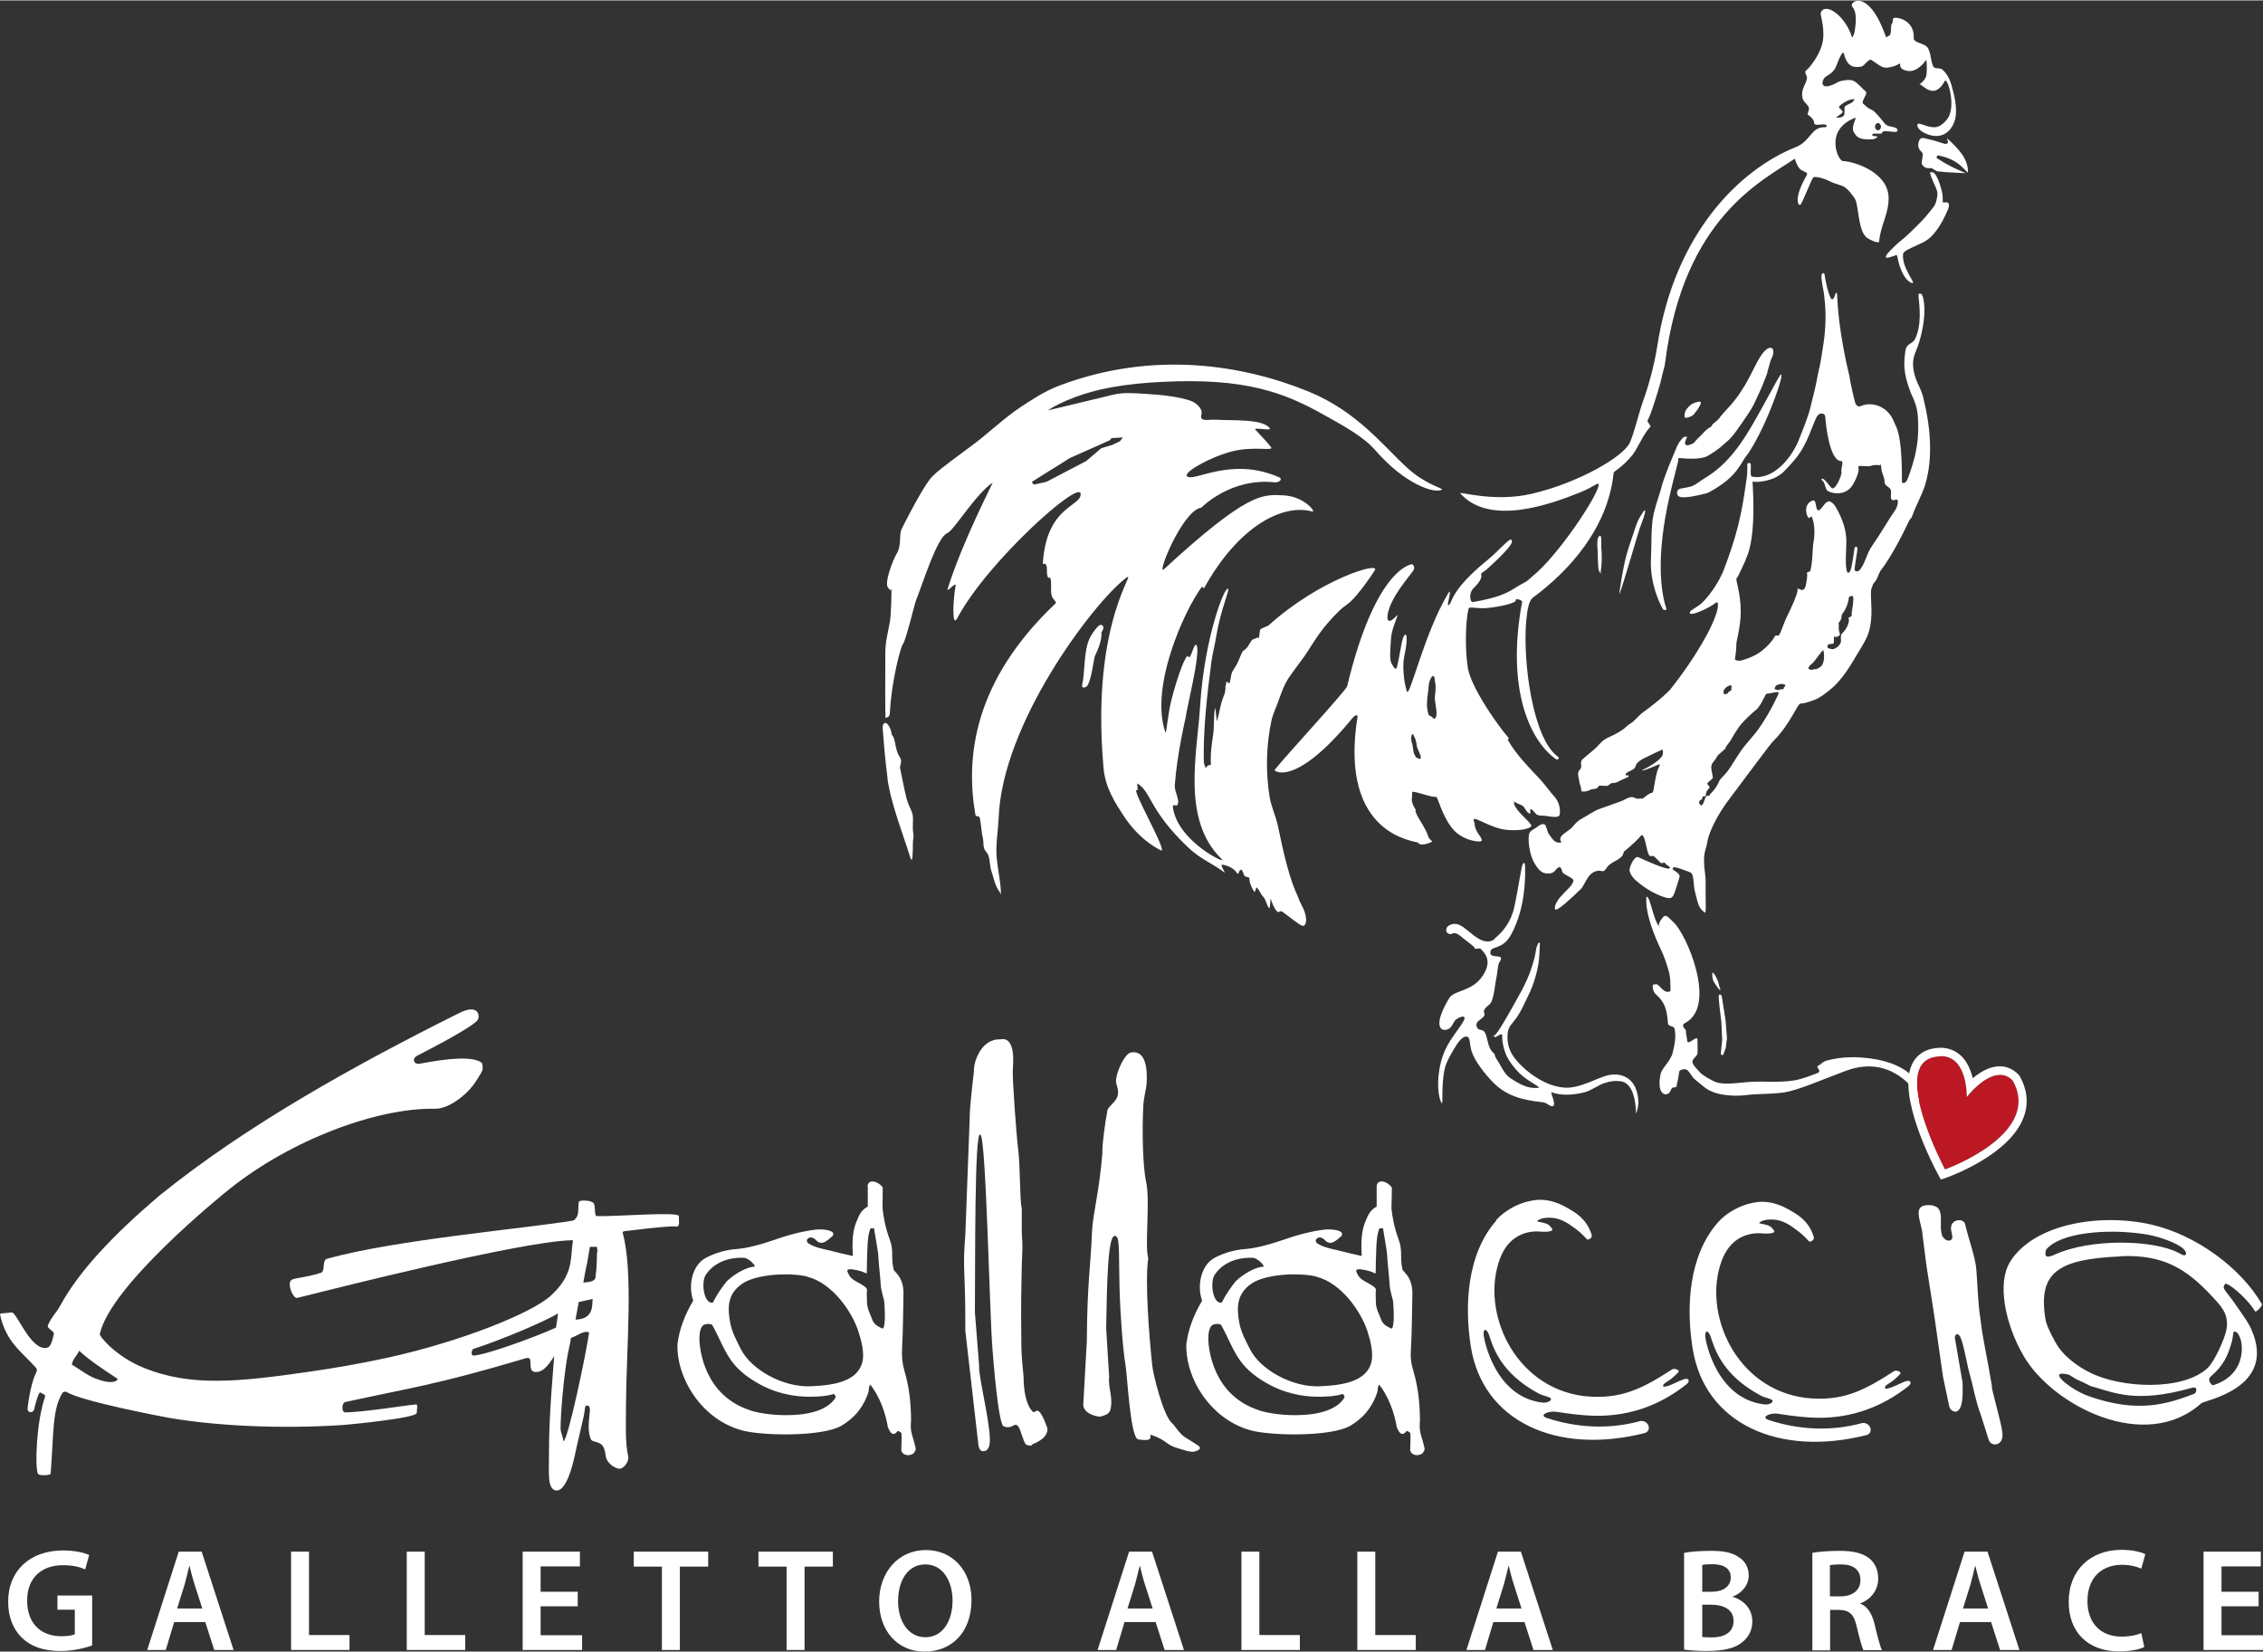 <?xml version="1.0" encoding="UTF-8"?>
<svg id="Livello_1" data-name="Livello 1" xmlns="http://www.w3.org/2000/svg" width="4cm" height="2.92cm" viewBox="0 0 113.44 82.77">
  <rect x="0" y="0" width="113.44" height="82.77" fill="#333333" stroke="none"/>
  <defs>
    <style>
      .cls-1 {
        fill-rule: evenodd;
      }

      .cls-1, .cls-2 {
        fill: #fff;
      }

      .cls-3 {
        fill: #bc1823;
      }
    </style>
  </defs>
  <path class="cls-1" d="M46.84,23.76c.34-.32,1.23-.96,2.03-1.56.76-.58,1.49-1.28,2.27-1.8.52-.34,1.19-.8,1.96-1.09,4.73-1.79,9.24-1.03,12.48.29,2.47,1.01,3.76,2.74,4.97,3.84.94.85,1.82,1.02,1.73,1.08-.33.23-1.84-.25-3.31-1.94-.64-.74-1.64-1.26-2.56-1.78-2.05-1.16-3.99-1.88-8.12-1.68-.89.04-1.79.13-2.61.28-1.32.24-2.44.69-3.16,1.15-.02.01,1.74-.41,3.3-.79.51-.12,1.04-.07,1.56-.04.87.05,1.71.14,2.33.36.23.09.47.3.52.51.04.16-.11.32.06.41.14.07.37,0,.69.02.87.05,2.29-.05,2.67.42.13.17-.86-.07-.72.08.26.28.54.56.78.87.18.23-.86-.07-1.96.22-1.09.28-2.44,1.05-2.25,1.24.32.33,2.19-1.01,4.61.05.24.12-.04.28-.2.26-2.24-.25-3.68,1.27-3.7,1.27-.94.14-2.27,3.46-1.86,3.08,4.22-3.88,4.94-3.75,5.99-3.7,1.05.05,1.66.87,1.44.81-1.44-.4-3.67.68-5.42,3.84-.02.03-.09-.09-.11-.07-.92,1.24-2.62,5.07-1.83,7.3.05.16.1-.86.32-1.7.28-1.09.73-2.32.83-2.1.11.26.3-.82.42-.55.19.42-.51,3.17-.56,3.63,0,0-.43,1.81-.54,3.38-.02.26.18.6.17.83-.01.38-.31-.03-.26.3.26,1.71,2.76,2.87,2.45,2.57-2.05-1.96-1.23-5.34-1.09-7.69.22-3.51,1.28-6.13,1.41-5.85.04.1-.4,1.14-.6,2.35-.07.47-.18.81-.25,1.33-.11.83-.21,1.69-.28,2.48-.12,1.37-.11,2.52-.08,2.6.14.41.01.06.34.05-.03-.6.04-1.01.12-1.56.05-.33.01-.96.09-1.27.03-.11.07.73.1.62.11-.36.17-.84.31-1.18.06-.13.12-.34.11-.48,0-.04,0-.09.02-.13.02-.04,0-.26.1-.13.15.19.11-.37.24-.57.13-.2.26-.41.34-.63.05-.13.13-.31.16-.36.03-.03.09-.07.13-.1.11-.08.2-.25.27-.37.09-.16.15-.12.34-.22.05-.03.03.06.07.02.03-.04.04-.39.08-.43.06-.06.37-.17.41-.2,2.58-2.33,5.61-3.21,5.33-2.77-.25.4-.74,1.09-1.19,1.55-.15.15-.42.31-.57.46-.44.43-.83.87-1.22,1.46-.09.13-.26.4-.35.54-.28.44-.57.79-.9,1.26-.3.41-.44.82-.62,1.33-.09.26-.27.64-.33.92-.27,1.24-.3,2.56-.1,3.83.08.5.32.99.42,1.47.3,1.46.58,2.66,1.02,3.59.08.26.25.5.31.69.18.55.03.75-.09.73-.16-.03-.68-.47-1.02-.71-.13-.09-.16.1-.28-.03-.14-.16-.24-.43-.3-.61-.02-.07-.02.5-.08.46-.11-.1-.17-.45-.29-.56-.12-.11-.2-.35-.33-.47-.05-.04-.07.26-.12.21-.06-.06-.26-.43-.25-.66,0-.1-.16-.06-.24-.13-.06-.06-.15-.59-.31-.13-.03.08-.13-.11-.2-.17-.19-.16-.39-.23-.6-.27-.17-.03.22.49.08.38-.59-.45-1.19-.65-1.83-1.27-1.92-1.83-1.82-2.75-2.5-3.17-.07-.04.05.37-.03.33-.39-.22,1.63,3.25,1.18,3.01-.24-.13-1.1-.57-1.87-1.75-.4-.62-.9-1.37-.99-2.36-.69-7.64,1.92-10.17,1.06-9.49-1.62,1.28-6.16,7.26-6.32,12-.02.53-.13,1.11-.11,1.75.02.54.15,1.1.21,1.71,0,.07.03.41,0,.33-.04-.11-.16-.24-.23-.42-.09-.2-.14-.45-.23-.72-.08-.23-.07-.52-.15-.78-.04-.14-.18-.23-.22-.37-.05-.17-.02-.35-.06-.51-.06-.21-.1-.77-.15-.99-.04-.19-.2-.01-.23-.21-.49-2.85-.09-6.67,4.02-10.56.09-.09-.15-.19-.2-.43-.05-.24.01-.67-.05-.81-.07-.17-.08.06-.14-.1-.08-.23,0-.44-.08-.59-.1-.2-.18.11-.16-.14.2-2.84,1.94-2.78,1.89-3.43-.05-.72-4.68,3.41-6.18,6.23-.3.56-.2-1.03-.09-1.6.06-.3-.48.4-.39.12.74-2.38,2.3-5.35,2.25-5.31-.85.57-1.96,2.42-2.27,2.53-.52.2-1.23,2.53-1.57,3.37-.07.16-.5,1.98-.65,2.18-.15.19-.6,2.03-.66,3.45-.01.28-.19.22-.21.28-.04.13-.02-2.66-.02-3.28,0-.58.14-1.03.23-1.57.07-.42.09-1.69.07-1.64-.06.13-.03.08-.16-.05-.22-.22.27-1.46.42-1.69.27-.42.11-.94.26-1.26-.03.07,1.31-2.67,1.69-2.74ZM70.97,40.58c-.31-.49-.16-.56-.18-.89,0-.11,1.01.29,1.2.23.08-.03.28.96.85,1.63.5.59,1.44.69,1.44.56-.01-.22-.34-.41-.36-.84,0-.07-.08-.14-.04-.22.06-.14.86.45,1.65.53.77.07,1.32-.1,1.22-.25-.2-.31-.71-.64-.86-1.07-.01-.05.09-.03-.09-.16-.09-.06.15.12.49.25.14.05.23.4.41.41.06,0-.13-.5.28,0,.11.14.33.09.51.12.4.07.66.08.69-.05.05-.21.01-.63-.27-.93-.24-.26-.45-.58-.74-.89-.53-.57-1.17-1.2-1.59-1.95-.02-.04.14,0-.02-.17-.15-.17-.29-.36-.43-.55-.71-.97-1.43-2.16-1.55-2.89-.15-.92-.12-2.34.04-2.97.03-.11.43.02.9-.02.69-.06,1.52-.26,1.46-.4-.03-.09.34-.02.32.1-.81,4.36.39,6.94,1.69,7.87.11.08.19-.06.12-.11-1.28-.88-1.79-4.82-1.6-6.84.05-.57.14-1,.33-1.14,1.81-1.34,3.76-3.47,4.05-6.26,0-.08.42-.25.94-.89.27-.34.53-1.03.9-1.42.02-.02.01-.02-.05-.13-.04-.06-.11-.14-.09-.18.2-.4.34-.9.5-1.4.1-.32.19-.65.26-.98.04-.17.1-.34.12-.52.92-7.29,4.9-9.13,6.49-10.22.03-.02.08.32.27.51.15.15.43.14.34.31-.72,1.26-.39,1.54-.33,1.49.13-.08.57-1.36.68-1.39.1-.03.46.03.78.2.2.1.41.15.6.22.22.07.39.26.53.45.1.13.19.23.23.42.13.6.14,1.34.47,1.7.1.11.66.38.67.23,0-.1.05-.43.18-.83.17-.52.41-1.17.23-1.75-.27-.89-1.51-1.4-2.24-1.45-.23-.02-.94-1.55.61-2.16.16-.06-.25.44-.03.75.11.16.18.37.92.32.1,0,.4-.16.14-.15-.09,0-.24-.05-.12-.12.05-.03.39,0,.42-.01.06-.05,0-.14.28-.12.21,0,.37.06.48.02.06-.02.06-.1.03-.13-.12-.16-.45-.07-.62-.28-.84-1.04-.49-.43-1.09-1-.11-.11.26-.5.14-.6-.19-.16-.41-.44-.62-.54-.17-.08-.54-.03-.75.05-.99.57-.86-.08-.66-.24.08-.07.41-.2.54-.53.15-.4.34-.85.4-.62.17.71.56.67.85.63.18-.02.37-.43.53-.33.25.15.5.42.79.38.18-.02.41-.08.57-.18.2-.13-.16.27.49.35.3.04.67-.23.88-.55.03-.05.06.4.02.74-.03.28-.39.5-.35.48.14-.03.72.85,1.27-.17.12-.23.58,1.23.15,1.87-.14.2-.39.45-.68.45-.37,0-.78-.26-.83-.16-.08.15.14.33.27.41.83.45,1.42.03,1.6-.63.15-.58-.06-1.33-.19-1.78-.06-.2-.21-.56-.47-.75-.1-.07-.34-.03-.39-.09-.17-.18-.13-.71-.32-.99-.17-.25-.72-.22-.7-.5.05-.86-.83-1.07-1.01-.98-.05.03-.03.24-.07.26-.11.07.01.57-.17.63-.13.05-.12.12-.16,0-.89-2.5-1.9-1.68-1.66-1.45.11.11.26.43.1,1.28-.03.13-.11.26-.12.25-.31-1.06-1.34-1.81-1.57-1.24-.04.11.28.92.05,1.65-.16.52-.56,1.06-.8,1.26-.09.08.08.25.06.37-.03.3-.31.52-.23.97.04.24.31.36.33.53.01.12-.1.31-.06.33.2.11.33.32.32.41-.01.17.43.05.54.08.17.05.05.14.02.14-.71-.05-.73.7-1.47.99-2.78,1.11-6.09,4.28-6.96,10.02-.08.53-.32,1.65-.7,2.7-.27.77-.44,1.59-.67,2.1-.33.72-2.63,2.04-4.95,2.57-1.88.43-3.65-.15-3.55-.03,1.46,1.65,4.48.57,6.04-.06.71-.29.95-.59.89-.31-.12.61-2.03,3.49-3.31,4.53-.28.23-.18.2-.56.4-.22.11-.44.28-.73.42-.45.21-1.03.36-1.7.47-.13.02-.23-.43.04-.7.3-.29.43-.53.38-.67-.03-.09.13-.15.21-.21.79-.7,1.28-1.23,1.33-1.42.01-.05-.01-.17-.1-.12-.24.14-.68.65-1.11,1-.71.58-1.56,1.35-1.86,2.14-.03.08-.18.26-.13.01.05-.26.18-.76,0-.46-1.22,2.04-1.94,5.32-2.07,4.9-.17-.56-.22-1.31-.13-1.73.24-1.11.08-1.29-.05-.96-.1.26-.16.83-.3,1.43-.03.12-.08.22-.21,0-.03-.04-.05-.1-.09-.17-.08-.16-.06-.58-.01-1.21.04-.63.48-1.35.27-1.13-.37.39-.51.28-.43-.13.17-.85,1.08-1.86,1.27-2.14.14-.21-.05-.34-.07-.33-.1.03-1.84.29-3.24,6.12-.05.21-3.09,3.5-3.64,4.2-.03.04,1.02.91,3.92-2.62.11-.13.25-.18.24-.06-.97,6.08,3.02,6.23,3.05,6.33.04.13.38.1.67-.05.07-.04-.13-.1-.18-.28-.11-.42-.69-1.14-.63-1.3ZM94.14,6.51c.08,0,.15-.08.15-.18s-.07-.18-.15-.18-.15.08-.15.18.07.18.15.18ZM92.07,5.88c.31,0,.33-.08.37-.13.04-.04.01-.38.03-.41.02-.07.23-.14.36-.22.1-.07.12-.16.13-.16.02-.02-.23-.03-.55.18-.4.27-.16.21-.04.44.04.07-.43.31-.29.3ZM74.91,47.06c-.21.17-.5.14-.78-.02-.32-.18-.63-.52-.94-.68-.32-.17-.65.01-.68.16-.02.07-.05.22.15.28.09.03.18-.07.3-.04.17.04.35.23.47.32.21.16.47.35.48.4,0,.13.26,0,.31.06.15.17.63.54.12,1.33-.53.83-1.44.73-1.69,1.14-.78,1.28-.5,1.69-.12,1.58.22-.06.28-.27.38-.42.11-.18.74-.45.41.07-.29.46-.77,1-.99,1.65-.31.9-.3,1.91-.08,2.36.12.24-.03-.79.17-1.69.08-.35.28-.67.43-.94.23-.4.45-.68.64-.68.27,0,.12.4.34.9.24.55.82,1.23,1.19,1.56.78.69,1.78.76,2.35.84.17.03.26.14.35.17.43.17-.05-.73.06-.68.42.17,1.05.16,1.66,0,.32-.08.69-.37,1.02-.47.31-.1.57-.11.77-.08.83.1.76,1.64.79,1.62.09-.3.13-.45.1-.73-.05-.55-.3-1.06-.9-1.2-.16-.04-.35-.04-.57,0-.56.11-1.43.68-2.21.63-.94-.06-1.73-.7-1.99-.93-.57-.51-.96-1-.87-1.82.04-.34.22-.44.43-.74.23-.32.4-.71.61-1.15.23-.45.41-1.04.5-1.58.06-.37.05-.73.07-1,0-.09-.07-.08-.14.11-.06.16-.07.39-.14.65-.14.53-.34,1.06-.69,1.7-.31.56-.6,1.09-.96,1.68-.24.39-.38.55-.42.45-.02-.03.02-.02.08.09.04.06.38-.24.38-.1-.01.26.05.66.22,1.04.15.32.41.64.66.89.45.43,1.14.71.92.72-.31.02-.63.02-1.38-.48-.33-.22-.46-.61-.74-1.03-.05-.07-.04-.18-.1-.23-.34-.26-.28-.81-.47-1.07-.11-.15-.32-.03-.39-.27-.08-.27.29-.36.38-.53.06-.11-.06-.18,0-.29.1-.2.27-.23.36-.41.14-.31.18-.86.24-1.15.05-.23.07-.5.11-.7.04-.19.18-.25.12-.37-.06-.11-.5,0-.52-.22-.04-.43.58-.08,1.05-.95.73-1.36.7-2.93.69-3.38,0-.16-.05-.27-.12-.13-.07.15-.2,1.07-.36,1.85-.06.26-.13,1.13-1.05,1.88ZM83.42,49.64c-.12-.09-.22-.22-.33-.3-.07-.05-.16,0-.18-.01-.14-.02-.02.39.06.46.44.38.59.71.64,1.48.01.18.29.12.33.27.1.4-.01.87-.09,1.2-.09.42-.54.76-.61,1.09-.19.93.19,1.14.44.93.04-.04.12-.26.16-.26.3-.03.18-.08.23-.23.09-.28.08-.61.14-.63.09-.05.24-.1.35-.03.14.09.24.33.37.45.23.19.4.34.55.45.34.25.75.34,1.22.38.25.02.49.02.77-.01.69-.09,1.36-.04,2.02-.15.69-.12,1.91-.65,3.03-1.07,1.31-.49,2.31-.11,3.01.51.45.38.54.89.58.97.1.17.46-.39-.02-.98-.56-.67-1.36-.99-2.31-1.12-.67-.09-1.4-.11-2.2.1-.12.03-.23.1-.37.23-.31.08.19.29-.11.4-.25.09-.72.3-1.18.37-.77.12-1.45.03-2.18.07-.64.04-1.39.2-1.85-.04-.16-.08-.54-.28-.69-.45-.16-.19-.38-.37-.36-.55.01-.11.23-.26.25-.37.02-.2,0-.5,0-.69.02-.31-.47.31-.51.05-.07-.46-.07-.41-.07-.53,0-.05-.29-.24-.04-.37,1.63-.85.07-4.48-.59-5.06-.15-.13-.36-.43-.5-.26-.43.49-.1.56-.16.52-.24-.15-.41-1.01-.56-1.39-.06-.15-.13-.16-.13-.12,0,.12-.13.84.77,2.72.1.21.22.54.34.95.05.17.08.34.09.56,0,.14.01.29.01.44,0,.08-.18.12-.31.02ZM85.88,49.14c.07.11.18.3.27.4.02.02.08.1.09.06,0-.04-.03-.09-.04-.14-.04-.11-.05-.23-.1-.34-.07-.15-.13-.3-.24-.39-.06,0-.01.35.02.4ZM86.15,49.91c.01.17.02.29.04.48l.1.83.04.88-.07.7c0,.07.11.09.13.04.04-.12.08-.23.12-.34l.06-.48-.07-.89-.19-1.21c-.04-.12-.16-.12-.15,0ZM97.65,7.11c0,.05-.05.09-.17.08-.28-.08-.53-.18-.8-.23-.09-.02-.24-.08-.33-.06-.06.01-.11.05-.14.11-.02.05-.05.15-.05.21-.01.09,0,.21.15.36.07.07.07.08.07.19,0,.15-.08.32-.03.46.08.12.2.19.36.18.07,0,.1-.02.16.02.05.03.1.07.16.1.04.03.06.03.11.04.49.06.91.06,1.4.09-.52-.22-.98-.44-1.43-.74-.08-.06,0-.18.09-.14.49.1.87.28,1.21.62.09.09.15.16.24.24.02-.32-.11-.66-.3-.93-.19-.26-.43-.52-.71-.76-.04-.04-.04-.03-.03.02.01.04.03.09.04.13ZM95.93,11.46c-.17.17-.36.35-.49.46-.1.09-.27.21-.38.32-.22.21-.44.42-.51.55-.03.04,0,.08,0,.1,0,.06.36-.07.49-.12.05-.02.07.06.07.08.24,1.19.7,1.32.76,1.32.17,0-.56-.79-.47-1.47.02-.13.34-.26.61-.39.17-.08.35-.15.48-.23.3-.18.48-.4.66-.66.18-.26.31-.52.44-.81.04-.09.1-.18.11-.34.01-.17-.17-.16-.24-.14-.04.02-.08-.01-.07-.03,0-.47-.06-.56-.09-.68-.05-.21-.19-.62-.35-.77-.07-.06-.18-.05-.21-.01.07.27.24.58.33.82.05.13.06.24.04.38-.08.42-.13.44-.34.71-.26.34-.54.62-.84.91ZM86.23,20.89c-.09.11-.2.22-.34.32-.07.05-.09.16-.15.18-.21.1-.35.3-.5.44-.06.05-.13.13-.19.19-.06.05-.1.14-.17.18-.29.16-.56.17-.32-.29.04-.07-.15-.04-.18,0-.06.05-.16.17-.22.27-.03.05-.1.18-.16.33-.05.12-.11.26-.17.41-.23.54-.49,1.23-.56,1.54-.06.25-.23.68-.37,1.25-.15.65-.1,1.51-.14,2.25-.08,1.41.6,2.59.63,2.59.02,0,.17.04.14-.06-.2-.6-.54-2.16.04-5.07.14-.7.34-1.49.56-2.35,0-.04-.03-.14.08-.13.17.02,1.02.1,1.38-.1.6-.34.88-.65.97-.72.27-.19.75-.92.92-1.17.18-.26.4-.59.52-.88.04-.09.34-.72.39-.87.05-.16.2-.47.2-.54,0-.02.04-.17.09-.33.04-.15.08-.29.09-.3.26-.51.07-.72-.17-.57-.41.25-.73,1.18-1.13,1.83-.22.36-.3.48-.51.75-.26.34-.48.52-.74.85ZM84.45,20.8c-.01.1-.02.14.15.11.03,0,.07-.02.09-.03.13-.05.16-.06.24-.16.05-.06.1-.12.15-.19.07-.09.1-.17.14-.24.08-.14.05-.21-.14-.16-.28.07-.38.17-.56.39-.04.08-.07.17-.08.27ZM86.33,28.72c-.12.31-.51.97-.96,1.43-.13.13-.31.25-.44.33-.11.07-.2.12-.22.19-.07.28.99-.22,1.29-.47.01-.01.05-.04.07-.03.08,0,.04.28.02.37-.22.9-1.18,2.51-2.36,4-.01.02-.52.54-1.36,1.14-.23.16-.43.46-.69.6-.15.09-.13.16-.55.41-.29.18-.53.24-.72.38-.2.14-.33.34-.49.47-.37.3-.62.53-.62.53,0,.01-.04.08-.05.12,0,.09.03.22,0,.29-.03.06-.13.14-.14.25-.02.13.05.31.06.45.01.09.06.18.08.27.01.07.01.19.04.2,0,0,.2.05.45-.09.08-.04.24-.01.34-.09.02-.02.03-.08.1-.11.04-.02.18.03.22.01.04-.01.11.02.17,0,.08-.02.13-.1.21-.13.07-.03.18,0,.23-.03.19-.09.43-.21.62-.29.02-.01,0-.09-.02-.08-.2.06-.1-.08-.09-.1.06-.06.13-.08.21-.12.09-.05.2-.09.24-.19.03-.06.05-.15.1-.2.1-.1.21-.17.28-.21.44-.21.73-.36.9-.43.01,0,.11-.1.11.09,0,.02,0,.02,0,.07,0,.02-.02.05-.02.08-.03.11-.28.39-1.01.75-.02.01-.01.03.04.02.17-.04.66-.25.81-.31.02,0,.03.03,0,.09-.03.07-.09.19-.12.31-.09.32-.14.74-.18.92-.02.1-.05.1-.08.11-.2.07-.22.11-.44.28-.04.03-.13,0-.18.01-.01,0-.05.02-.09.01-.1-.02-.25-.09-.28-.09-.04,0-.09.02-.13.03-.12.02-.25.12-.38.17-.33.11-.68.25-1.12.4-.27.09-.56.31-.86.47-.23.12-.35.26-.46.39-.23.27-.47.33-.61.53-.12.17.09.3-.03.3-.07,0-.13,0-.2-.03-.14-.04-.25-.23-.35-.36-.13-.15-.14-.46-.24-.52-.16-.09-.38.14-.47.19-.09.05-.27.13-.31.29-.06.27,0,.74.12,1.13.02.08.28.71.63.82.13.04.33.05.47-.04.1-.07.13-.16.21-.21.07-.04.11-.08.17.01.02.03.04.08.05.13,0,.21.63.33.57.53-.07.24-.42.51-.65.78-.2.23-.33.51-.26.62.03.05.19-.02.51-.3.21-.18.61-.55.78-.72.23-.24.39-1.05,1.08-.89.11.03.19-.17.29-.27.13-.13.31-.22.44-.29.33-.2.29-.28.34-.41.02-.05.05-.04.07-.06.43-.36.66-.6.8-.76.13-.15.26.55.27.6.02.08.07.32.14.41.05.06.19-.01.24.04.1.11.2.18.28.28.13.15.19-.05.28.07.06.1.19.12.22.19.14.3-1.42-.43-1.57-.5-.15-.07-.33.25-.39.42-.06.15-.08.25,0,.41.13.27.42.47.68.66.54.38,1.14.59,1.29.56.17-.03.2-.2.27-.38.1-.28.17-.54.21-.67.07-.23-.45-.36-.33-.46.03-.02,0-.02.03-.03.13-.03.4.09.63.17.08.03.17.06.21.08.21.1.13.61.25,1.03.07.24.12.54.22.71.13.21.27.27.27.28.06.01.03-.5.03-.98,0-.33.01-.71-.02-.91-.16-1.17.04-1.18.11-1.68.05-.35.41-1.24,1.16-2.21.87-1.15,1.97-2.65,2.13-2.81.85-.83,1.22-1.88,1.37-1.89.23-.01.46-.1.66-.17.29-.1.53-.29.76-.47.72-.56,1.15-1.38,1.49-1.94.24-.38.44-.72.54-1.08.2-.74.07-1.46.09-1.95,0-.18.08-.25.1-.38,0-.02.1-.09.18-.24.07-.13.12-.34.24-.49.45-.59.95-1.52,1.4-2.46.04-.08.11-.11.14-.21.2-.57.51-1.09.66-1.6.21-.71.24-1.36.24-1.75.01-.97-.16-1.85-.34-2.6-.09-.38-.3-.72-.38-.96-.31-.96,0-1.25.13-1.68.38-1.16.36-2.09.2-2.49-.04-.09-.09-.08-.15-.08-.11,0,.07.54.01,1.4-.02.22-.07.53-.17.76-.1.25-.21.29-.32.36-.1.06-.2.17-.22.37-.07.58-.13,1.03.27,2.07.07.18.16.32.25.61.05.15.09.35.11.6.03.44.03,1.01-.06,1.51-.04.21-.07.41-.12.58-.08.29-.29,1-.4,1.15-.1.13-.22.09-.22.01.01-2.5-.3-2.73-.38-2.95-.29-.82-1.12-1.09-1.69-.83-.13.06-.22-.08-.24-.09-.04-.01-.32-1.29-.31-1.36-.55-2.29-.6-3.61-.63-4.15,0-.03,0-.05-.01-.06-.06-.09-.11.15-.13.19-.13.28-.21-.01-.28-.2-.1-.29-.19-.78-.21-.94-.02-.09-.13-.08-.15.05-.02.17.06.6.09.73.03.16.05.29.06.45.09.78.05,1.55-.05,2.23-.09.6-.14.96-.28,1.54-.13.76-.27,1.2-.36,1.6-.11.51-.43,1.27-.59,1.68-.36.92-1.3,2.07-2.36,1.86-.11-.02-.03-.45-.06-.63-.02-.08-.16-.06-.17,0,0,.02,0,.13,0,.26,0,.31-.04.53-.08.78-.2,1.41-.41,2.49-1.17,4.45ZM80.16,28.6c.12.2.06.18.08.05.06-.4.07-.85.03-1.21-.01-.17.04-.66-.08-.6-.15.07-.13.43-.1.81.01.13,0,.86.07.95ZM54.51,32.28c-.17.61-.14,1.5-.26,2.01-.06.24.21.16.28.03.18-.36.27-1.06.34-1.41.02-.09.4-.76.34-1.24.24-.28,0-.49-.18-.28-.18.2-.4.47-.52.89ZM87.48,22.9c.14-.1.64-.95,1.03-1.83.48-1.08.87-2.26.78-2.31-.01,0-.02-.02-.06.04-.18.27-.68,1.24-1.24,2.22-.65,1.15-1.37,2.24-2.55,2.94-.19.11-.41.31-.63.39-.26.09-.54.09-.66.16-.07.04-.1.18-.07.26.05.12.18.27,1.49-.07.05-.01.7-.35,1.16-.78.46-.43.7-.97.75-1ZM44.48,38.96c.17,1.3.8,2.86,1.15,4,.12.38.13-.22.13-.7,0-.19.05-.37.03-.46-.07-.34,0-.72-.03-.9-.04-.31-.15-.36-.3-.84-.04-.12-.19-.8-.34-1.57-.02-.11.07-.29.05-.39-.03-.16-.13-.25-.18-.39-.08-.21-.11-.48-.17-.69-.04-.16-.11-.15-.13-.28-.1-.58-.48-.71-.44-.21.05.61.1,1.36.24,2.45ZM81.54,27.78c-.18.61-.4,2.06-.36,1.97.16-.36.91-2.99,1.03-3.33.06-.15.33-.84.24-.86-.05,0-.18.25-.25.35-.08.13-.18.37-.26.63-.14.44-.27.77-.4,1.23ZM86.51,37.47c-.06.11-.41.33-.46.47-.02.08-.16.2-.23.33-.09.17.01.44.04.67.01.1-.23.22-.27.3-.03.08.11.12.1.2,0,.07-.09.12-.13.19-.04.08-.04.19-.07.25-.02.04-.14,0-.15.04-.02.09.02.12-.09.16-.11.04-.07.23-.06.21.03-.08.06.21.19-.04.06-.11.07-.29.19-.39.02-.01.08.03.11.01.02,0,.03-.07.04-.08.17-.15.35-.38.46-.65.06-.14.26-.29.42-.5.23-.31.45-.72.74-1.12.24-.32.54-.63.77-.94.66-.93,1.02-1.77,1.05-1.85.05-.13-.37,0-.54.02-.09,0-.09.02-.14.11-.1.19-.28.57-.46.71-.49.4-.8.77-.84.84-.09.14-.22.31-.35.55-.14.27-.19.25-.34.51ZM86.39,34.71s-.01.07.08.06c.02,0,.08,0,.09-.01.07-.02.04-.03.08-.08.02-.03.13-.08.15-.11.03-.05-.02-.07,0-.11.04-.07.01-.14-.08-.12-.14.04-.21.11-.3.23-.02.04,0,.1-.01.15ZM88.97,34.45s-.05.06.04.09c.02,0,.07.03.09.03.07.01.04,0,.11-.03.04-.01.15,0,.18-.02.05-.02.01-.07.05-.1.07-.04.08-.12-.02-.14-.14-.04-.24,0-.37.05-.04.03-.06.09-.08.13ZM90.66,33.44s-.04.05.04.09c.01,0,.07.03.09.03.07,0,.04,0,.11-.03.04-.01.15,0,.18-.02.05-.03.1-.05.14-.08.29-.16.22-.75.18-.85-.03-.08-.47.64-.61.7-.04.03-.11.12-.14.16ZM92.3,30.99c0,.05-.21.29-.12.28,0,0-.02.17,0,.31.03.14.1.24,0,.27-.05.01-.13.1-.22.04-.07-.04.01.31-.06.35-.11.05-.28-.03-.3.15-.01.12.28.13.28.13.02,0,.26-.05.39-.32.05-.11-.04-.35.06-.45.34-.33.41-.75.32-.78-.04-.01.13-.07.15-.1.04-.05.02-.11.02-.16.03-.22.12-.65.07-.82-.03-.09-.2.02-.2,0,0-.05-.01.19-.1.43-.06.19-.21.4-.25.44-.02.04-.03.16-.04.2ZM87.51,28.04c-.04.07-.39.9-.46.93-.07.03.22.76.21,1.69,0,.35-.06.8-.14,1.17-.03.17-.08.33-.08.45,0,.38-.07.68-.07.72-.01.12.27.1.27.1,0,0,.51-.12.9-.37.42-.27.74-.68.81-.82.05-.11.1-.07.19-.07.09,0,.21-.47.43-.94.28-.57.51-1.09.54-1.33,0-.03-.02-.1,0-.09.03.02.06.02.09.03.21.12.29-.03.33-.23.04-.19.07-.41.06-.51-.01-.08-.05-.05.02-.1.03-.02.11-.04.14-.07.03-.03,0-.07.02-.11.1-.4.1-1.2.12-1.23,0,0,.12-.53.03-1.04-.02-.12-.06-.23-.1-.34-.02-.05-.12.12-.18.04-.13-.2-.21-.7.23-.85.2-.07.12.45.27.49.1.02.23-.2.35-.34.05-.06.13-.08.15-.1.07-.05.26.06.39.29.2.34.49.94.52,1.57.02.49-.09,1.38.05,1.68.01.02.09.07.14-.05.05-.1.08-.24.11-.41.07-.37.1-.81.15-.81.02,0,.11,0,.11.05,0,.22-.13.8-.14,1.08,0,.16.2.08.21.07.3-.27.36-.82.67-1.26.45-.64.84-1.34,1.1-1.7.23-.31.23-.66.09-.61-.09.03-.14.07-.23-.02-.07-.08.03-.34-.04-.49-.07-.14-.29-.17-.3-.36,0-.27-.13-.43-.15-.61-.02-.16-.03-.34-.09-.25-.03.04-.1-.02-.16,0-.06.01-.12-.01-.22.02-.28.12-.77-.09-.69.13.07.18-.21.76-.36.95-.38.48-1.1.31-1.22.16-.1-.12-.09-.4-.24-.49-.05-.03-.03-.09,0-.09.12,0,.32.31.46.46.19.2.54-.65.51-.79-.05-.17.15-.54-.03-.55-.56-.02-.76-1.81-.78-2.19-.01-.26-.27-.18-.26-.18.03-.02-.11,0-.22.25-.17.37-.4,1.1-.77,1.67-.23.35-.54.68-.81.96-.55.57-1.56.57-1.58.51-.05-.18.26,2.7-.35,3.9ZM71.59,34.6c0,.14-.05.32-.05.5,0,.11-.01.1-.01.28,0,.05.03.26.08.41.03.09.12.08.16.12.09.09.15.15.21.02.09-.2-.05-.72-.06-.96,0-.06.1-.57,0-.87.01-.33-.13-.26-.21-.09-.08.16-.1.31-.11.59ZM70.79,37.24c.02.08.03.2.05.3.01.06,0,.06.03.17,0,.03.06.14.11.23.03.05.08.03.11.05.07.04.11.06.13-.02.02-.13-.15-.41-.19-.55-.01-.04-.03-.35-.14-.51-.05-.2-.12-.13-.14-.02-.02.1-.01.19.03.36ZM56.28,21.91l-.56.03-.09.11-2.02.9c-.61.4-1.25.77-1.86,1.17-.05.04.05.17.14.14l.57-.13,1.99-1.04.75-.64.56-.17.38-.18.15-.19Z"/>
  <path class="cls-1" d="M43.49,59.44c.02-.38.54-.26.76.07,0,.35-.01.7-.01,1.04.05.47.15.99.35,1.53.24.64.05.9.21,1.56.16.2.48.43.49,1.15-.02.95-.02,1.87-.07,2.76-.02.46,0,.71.12,1.16.25.84.32,1.63.33,2.42,0,.2-.03.34,0,.55.03.22.14.51.19.73.05.21.08.23-.06.42-.33.22-.63.01-.62-.18,0-.27.03-.51.01-.81-.02-.08-.16-.13-.19-.13-.26.35-.41,0-.49-.18-.12-.74-.42-1.55-.88-2.14-.08.06-.08.28-.09.35-.1.33-.29.71-.56,1.04-.24.29-.56.53-.82.68-.98.54-3.81.49-4.85.25-2.08-.49-3.41-2.61-3.35-4.36.1-.77.38-1.48.79-2.17-.28-.79-.03-1.79.62-2.14.39-.21.95-.41,1.57-.45.54-.04,1.27-.25,1.79-.43.71-.25,1.47-.47,2.23-.55.51-.02.93.09.78.32-.37.34-.59.5-.88.17-.04-.03-.12-.09-.21-.09-.2,0-.28.21-.11.31.27.17.66.26.99.33.41.1.83.21,1.22.29-.03-.58-.03-1.16.15-1.64.15-.35.22-.63.6-.84v-.99ZM43.64,65.91c.08.17.08.35.32.52.04.03.18.1.26.14.15.08.16-.68.11-1.3-.02-.21-.16-.54-.18-.89-.04-.59-.11-1.12-.12-1.41,0-.26-.22-1.33-.21-1.42h-.18c-.12.27-.15.69-.16,1.04-.02.39-.02.75-.03,1.21,0,.04-.11-.04-.27-.09-.27-.08-.65-.16-.7-.06-.03.06.08.27.18.38.23.24.82.4.8.62-.02.19,0,.41,0,.6.01.27.1.49.18.66ZM35.37,63.9c-.23.37-.09,1.45.36,1.38.26-.5.44-.73.69-1.06.43-.42,1.05-.74,1.42-.75,0-.11-.34-.43-.54-.44-.94-.04-1.6.35-1.93.87ZM40.47,63.97c-.87-.21-2.54-.13-3.25.35-.77.52-.75,1.21-.62,1.95.08.47.33.93.55,1.36.51,1,2.09,1.9,3.49,1.84,1.25-.05,2.32-.27,2.58-1.18.13-.45-.03-1.07-.19-1.57-.32-.99-1.31-2.43-2.56-2.74ZM37.6,70.68c.55.17,1.36.27,2.14.23,1.48-.06,1.99-.6,2.14-.87.05-.09-.12-.21-.09-.2.03,0-.07.07-.51.12-1.25.13-2.24-.12-2.94-.46-.6-.29-1.15-.67-1.53-1.12-.49-.58-.74-1.34-1.1-1.97-.05-.1-.38-.07-.46,0-.14.12-.19.38-.19.67,0,.53.25,2.86,2.54,3.59Z"/>
  <path class="cls-1" d="M49.44,72.69c-.06.02-.35.17-.4-.33l-.65-5.67c.01-3.24-.15-2.99,0-4.81l.22-5.86c-.01-.47.16-1.89.21-2.32-.02-.4.21-1.13.72-1.46.17-.11.38-.17.61-.16.8-.16.63,1.3.62,1.52-.03.45.19,3.38.26,3.91.13,1.02.07,2.43.19,3.08v1.2c.06.76.02.87,0,1.63-.06,2.42-.02,3.22-.02,4.08,0,.44.09,1.25.11,1.49,0,.54.08,1.29.4,1.69.18.24.2-.11.38.06.24.23.43.93.38.75-.01-.05.16.23-.15.55-.19.19-.62.38-.63.35.18.06-.22.1-.3-.05-.2-.37-.27-1.06-.55-.92-.15.07-.27.16-.53.06-.26-.1-.52-3.32-.56-3.89-.14-1.62-.32-10.57-.6-10.72-.31-.46-.26,6.72-.28,8.89l.21,2.66c-.05.57.67,3.28.52,3.99-.04.18-.11.24-.16.27ZM55.63,70.75c.22-.65-.1-1.21-.03-1.74l-.15-2.45c.04-2,.06-5.01.51-4.59.18.05.12,1.21.16,2.56.04,1.44.17,3.1.3,3.88.09.52.24,3.63.63,3.72.15.03.45.06.55,0,.15-.08,0-.27.12-.22.81.28.71.5,1.34.67.21.06.62.22.83.16.5-.15.14-.32.06-.37-.12-.07-.17-.12-.54-.34-.27-.16-.51-.58-.65-.7-.44-.37-.95-2.42-1-2.9-.17-1.6-.37-4.28-.2-5.38-.19-.6.11-2.9-.11-3.84-.15-.67-.21-2.42-.14-3.77.02-.45.15-.86.17-1.17.04-.8-.07-1.62-.75-1.54-.36,0-.89,1.22-.77,1.58.1.29.13.54,0,.75-.15.26-.48.45-.46.66-.08.4-.26,1.62-.24,2.05-.14,1.87-.48,3.05-.52,3.96-.07,1.8-.24,2.47-.26,5.5l-.18,3.2c.07.47.78.58.87.56.07-.03.39-.09.44-.25ZM100.76,63.24c-.66,1.06-.25,3.11.68,4.71,1.44,2.48,6.09,4.9,8.91,2.37.17-.15,3.8-.76,2.51-3.69-.18-.42-.57-.92-.82-1.29-.28-.42-.59-.72-.57-.85,0-.03.07-.22.14-.15.33.1,1.18.92,1.43,1.37.05.09.43-.32.33-.38-1.03-1.77-3.26-3.45-5.55-3.97-2.57-.58-5.87-.03-7.06,1.87ZM106.28,61.73c-.62-.03-2.95-.03-3.72.9.01.08-.21.54.44.24,1.79-.82,4.95-.75,6.2-.09.1.05.07.03.17.09.21.11.31-.06.09-.28-.22-.22-.88-.51-1.56-.67-.61-.14-1.22-.17-1.62-.19ZM112.32,67.13s-.14-.5-.36-.38c0,0-.05.36-.07.44-.2.74-.43,1.24-1.06,1.78-.23.2.06.46.1.45,1.44-.43,1.56-1.69,1.39-2.3ZM109.99,69.85c.11-.04.22-.4-.12-.3-2.85.8-3.89.23-5.07-.09-.02,0-.36-.19-.54-.26-.4-.17-.43-.29-.64-.33-1.04-.22.18.77,1.04,1.08,2.53.91,4.02.39,5.33-.1ZM106.3,62.96c-3.14.14-4.18.79-3.75,3.23.05.26.42,1.01.65,1.34.34.47.9.92,1.56,1.25,1.53.78,4.67.96,5.93-.25.29-.28.86-1.45.93-1.98.11-.76-.37-1.18-.7-1.55-1.33-1.45-2.51-2.14-4.62-2.05ZM98.38,69.29l-.39-2.27c.03-.19.19-.26.31.06.16.4.3,1.29.43,1.75.19.67.3,1.38.56,2.06l.4,1.26c.12.38.75.32.69-.32-.06-.61-.57-2.21-.53-2.38-.26-1.58-.45-2.26-.58-3.4-.12-.74-.14-1.7-.2-2.43-.05-.64-.41-1.59-.56-2.27-.07-.32-.75-.29-.71.25l.07.37c0,.26-.31.27-.48.01-.08-.12-.1-.37-.1-.54,0-.31.04-.65-.11-.86-.06-.09-.09-.1-.31-.18-.13,0-.74-.12-.69.44.01.31.18.72.19,1.02l.2,1.57.38,2.42.45,3.15.3,1.42c.05.33.32.33.38.32.34-.16.31-.88.3-1.45ZM75.02,61.15c-1.5,1.68-1.61,4.31-1.29,6.33.6,3.78,4.33,5.44,8.7,4.34.38-.09.25-.64-.19-.61-1.59.44-3.21.34-4.7-.15-.44-.15.1-.37.48-.31.77.12,1.39.19,1.97.2,1.78.02,3.28-.57,4.55-1.58.18-.14.15-.34-.14-.25-.32.11-.62.31-.94.37-.14.02-.1-.1-.02-.16.04-.04.1-.07.25-.17.16-.11.3-.25.4-.35.11-.1.04-.16-.03-.18-.08-.03-.16-.05-.23-.01-1.44.92-2.54,1.55-4.45,1.34-3.49-.45-5.16-4.24-4.2-6.86.42-1.15,1.31-1.46,2.09-1.38.24.02.63,0,.53-.15-.14-.21-.26-.25-.38-.28-.25-.07-.46-.07-.32-.14.23-.14.41-.12.58-.13.54,0,.94.29,1.28.54.4.29.57.55.62.56.07,0,.25-.09.21-.23-.09-.31-.28-.72-.77-1.08-.55-.37-1.33-.84-2.26-.64-.72.13-1.38.54-1.77.98ZM77.74,70.08c-.03-.07-.39-.14-.58-.23-2-1.06-2.34-2.43-2.53-2.99-.09-.24-.27-.33-.26,0,0,.2.54,3.16,2.97,3.43.24.02.45-.11.4-.2ZM86.13,61.24c-1.5,1.69-1.61,4.31-1.28,6.34.6,3.78,4.33,5.44,8.7,4.34.38-.09.25-.64-.19-.61-1.59.44-3.21.34-4.7-.15-.44-.15.1-.38.48-.31.77.12,1.39.19,1.97.2,1.77.02,3.28-.58,4.55-1.58.18-.14.15-.34-.14-.25-.32.12-.62.31-.94.37-.14.02-.1-.11-.02-.17.04-.04.1-.07.25-.17.16-.11.3-.25.4-.35.11-.1.04-.16-.03-.18-.08-.03-.16-.05-.23-.01-1.44.92-2.54,1.56-4.45,1.34-3.49-.45-5.16-4.24-4.2-6.86.42-1.15,1.31-1.46,2.09-1.38.24.02.63,0,.54-.14-.14-.22-.26-.25-.38-.29-.25-.07-.46-.06-.32-.14.23-.14.41-.12.58-.13.54,0,.94.29,1.28.55.4.29.57.55.62.56.07.01.25-.09.21-.23-.09-.31-.28-.73-.77-1.08-.55-.37-1.33-.84-2.26-.64-.71.13-1.38.54-1.77.98ZM88.84,70.17c-.03-.07-.39-.13-.57-.23-2-1.06-2.34-2.44-2.53-2.99-.09-.25-.27-.33-.26,0,0,.2.54,3.15,2.97,3.43.24.03.45-.1.4-.21Z"/>
  <path class="cls-1" d="M1.38,70.61s.11-1.17.43-1.82c.06-.12.04-.18,0-.24-.75-.84-1.49-1.28-1.8-2.64-.02-.1.01-.08.14-.1.11-.01.31-.02.44-.04.25-.03.95,1.95,1.77,1.77.18-.04.26-.34.34-.69.04-.15-.39-.27-.29-.46.23-.49.39-.56.62-.98.93-1.71,2.64-3.52,4.94-5.48,4.33-3.51,9.78-6.54,15.01-9.15,1.12-.58,1.1.27.92.38-.34.36-2.22,1.35-2.97,1.73-.19.1-.18.21-.18.22,0,.08.02.11.1.17.1.04.15.03.25.01,1.38-.26,2.59-.38,3.06-.03.04.13.04.24.03.34-.02.11-.37.66-.51.83-.36.46-1.19,1.15-1.9,1.13-2.86-.05-7.17,1.53-10.31,4.05-.34.27-5.94,4.8-6.47,7.25-.02.09.79,1.12,2.24,1.7,2.35.94,4.72.69,8.27.18,1.25-.18,2.59-.41,3.91-.7,3.69-.81,7.25-2.24,8.2-3.12,1.01-.93.99-1.67,1.06-2.43.03-.3.09-.37-.06-.34-2.62.08-12.07,2.48-13.72,2.89-.19.05-.49-.61-.33-.86.11-.16.67-.12,1.52-.4.23-.08.04-.62.3-.7,3.33-.94,10.01-1.53,12.31-1.91.17-.03.27-.28.28-.41.02-.22.01-.53.05-.56.12-.07.67-.06.75.13.08.2,0,.61.14.61,1.01.03,4.1-.24,4.11,0,0,.23.06.55-.12.52-.21-.03-1.3.07-2.03.17-.38.05-.7.05-.67.13.55,1.99.19,5.73.17,8.62,0,1.01-.05,1.91.11,2.6.05.2-.14.55-.39.62-.11.03-.51-.11-.69-.47-.09-.18-.03-.64-.35-.8-.31-.15-.4-.04-.48-.31-.23-.77.21-1.64-.18-1.58-.1.01-.07.24-.14.54-.11.51-.31,1.3-.46,2.02-.22,1.01-.58,1.83-.99,1.68-.39-.15-.28-.95-.29-1.91-.01-1.85.24-4.44.26-4.79,0-.07-.35.67-.78.76-.56.12-.34-.45-.44-.64-.06-.12-.3,0-.63.09-4.11,1.21-5.32,1.35-8.62,2.07-.18.04-.21.51,0,.52.99-.02,2.91-.34,3.54-.4.11,0,.05.21.04.43-.01.25-3.28.57-3.67.6-3.14.21-6.39.05-8.76-.36-.35-.06-4.42-.84-5.11-1.29-.07-.04-.19,0-.21.03-.52.82-.44,1.94-.6,4.06,0,.08-.59.13-.64,0-.15-.32-.09-2.56.36-3.86.04-.11-.19-.16-.22-.2-.11-.13-.34.88-.34.88-.08.15-.33.12-.31-.06ZM27.98,65.81c-.57.37-2.78,1.31-4.25,1.79-.09.03-.14.33,0,.33.51,0,2.89-.84,4.14-1.4.04-.29.08-.45.1-.72ZM28.62,67.04c-.03.31-.14.61-.24,1.31-.15,1.02-.27,2.38-.28,3.23,0,.21.16.53.14.65.22.01,1.15-4.44,1.29-5.45-.22-.15-.61.18-.9.26ZM29.71,65.09l-.7.16-.16.88c.94-.04.82-.73.86-1.04ZM29.85,63.99c.06-.46.06-.54.08-1.25.03.03.01-.22-.01-.26h-.35s-.14.83-.14.83c-.04.11-.16.82-.19.96.21-.02.59-.02.62-.28ZM3.6,68.38c.52.32.87.62,1.33.75.44.17.91.18.97-.03-.69-.46-1.33-.86-1.93-1.41-.12.27-.33.41-.37.7Z"/>
  <path class="cls-1" d="M69.01,59.44c.02-.38.54-.26.76.07,0,.35-.01.7-.02,1.04.05.47.15.99.35,1.53.24.64.05.9.21,1.56.16.2.48.43.49,1.15-.02.95-.02,1.87-.07,2.76-.03.46-.01.71.12,1.16.25.84.32,1.63.33,2.42,0,.2-.03.34,0,.55.03.22.14.51.19.73.05.21.08.23-.06.42-.33.22-.63.01-.62-.18,0-.27.03-.51.01-.81-.02-.08-.16-.13-.19-.13-.26.35-.41,0-.49-.18-.12-.74-.42-1.55-.88-2.14-.08.06-.08.28-.09.35-.1.33-.29.71-.56,1.04-.24.29-.56.53-.82.68-.98.54-3.81.49-4.85.25-2.08-.49-3.41-2.61-3.35-4.36.1-.77.38-1.48.79-2.17-.28-.79-.03-1.79.61-2.14.39-.21.95-.41,1.57-.45.54-.04,1.27-.25,1.8-.43.71-.25,1.47-.47,2.23-.55.51-.02.92.09.78.32-.37.34-.59.5-.88.17-.04-.03-.12-.09-.21-.09-.2,0-.28.21-.11.31.27.17.66.26.99.33.41.1.83.21,1.22.29-.03-.58-.03-1.16.15-1.64.15-.35.22-.63.6-.84v-.99ZM69.15,65.91c.08.17.08.35.32.52.04.03.18.1.26.14.15.08.16-.68.11-1.3-.02-.21-.16-.54-.18-.89-.04-.59-.11-1.12-.12-1.41,0-.26-.21-1.33-.21-1.42h-.18c-.12.27-.15.69-.16,1.04-.02.39-.02.75-.03,1.21,0,.04-.11-.04-.27-.09-.27-.08-.65-.16-.7-.06-.03.06.08.27.18.38.23.24.82.4.8.62-.02.19,0,.41,0,.6,0,.27.1.49.18.66ZM60.88,63.9c-.23.37-.09,1.45.36,1.38.26-.5.44-.73.69-1.06.43-.42,1.05-.74,1.42-.75,0-.11-.34-.43-.54-.44-.94-.04-1.6.35-1.93.87ZM65.99,63.97c-.87-.21-2.54-.13-3.25.35-.76.52-.75,1.21-.62,1.95.08.47.33.93.55,1.36.51,1,2.09,1.9,3.49,1.84,1.25-.05,2.32-.27,2.58-1.18.12-.45-.03-1.07-.19-1.57-.32-.99-1.31-2.43-2.56-2.74ZM63.11,70.68c.56.17,1.36.27,2.14.23,1.48-.06,1.99-.6,2.14-.87.05-.09-.12-.21-.09-.2.03,0-.07.07-.51.12-1.25.13-2.23-.12-2.94-.46-.6-.29-1.15-.67-1.53-1.12-.49-.58-.74-1.34-1.1-1.97-.05-.1-.38-.07-.46,0-.14.12-.19.38-.19.67,0,.53.25,2.86,2.54,3.59Z"/>
  <g>
    <path class="cls-3" d="M97.5,58.6s4.92-1.75,3.39-4.46c-.93-.95-2.29.84-2.29.84,0,0,.07-2.39-1.66-2.01-2.19.48.56,5.63.56,5.63Z"/>
    <path class="cls-2" d="M97.29,52.92c1.36,0,1.3,2.05,1.3,2.05,0,0,.85-1.11,1.67-1.11.22,0,.43.08.63.28,1.53,2.71-3.39,4.46-3.39,4.46,0,0-2.75-5.15-.56-5.63.13-.03.25-.04.35-.04M97.29,52.5c-.14,0-.29.02-.45.05-.46.1-.81.38-1,.79-.74,1.6,1.07,5.06,1.28,5.45l.17.32.34-.12c.13-.05,3.11-1.12,3.81-3,.26-.68.19-1.38-.2-2.07l-.03-.05-.04-.04c-.26-.26-.58-.4-.93-.4-.5,0-.98.29-1.35.6-.09-.37-.25-.78-.54-1.08-.28-.29-.66-.45-1.08-.45h0Z"/>
  </g>
  <g>
    <path class="cls-2" d="M4.62,82.46c-.31.12-.93.28-1.59.28-.83,0-1.46-.21-1.93-.66-.44-.42-.7-1.07-.69-1.82,0-1.56,1.11-2.56,2.75-2.56.61,0,1.08.12,1.31.23l-.2.72c-.27-.12-.6-.21-1.12-.21-1.05,0-1.79.62-1.79,1.77s.69,1.79,1.71,1.79c.32,0,.56-.04.68-.1v-1.23h-.87v-.71h1.74v2.5Z"/>
    <path class="cls-2" d="M8.73,81.29l-.42,1.4h-.93l1.58-4.93h1.15l1.6,4.93h-.97l-.45-1.4h-1.57ZM10.14,80.61l-.39-1.22c-.1-.3-.18-.64-.25-.92h-.01c-.07.29-.15.63-.23.92l-.38,1.22h1.27Z"/>
    <path class="cls-2" d="M14.59,77.76h.9v4.18h2.03v.75h-2.93v-4.93Z"/>
    <path class="cls-2" d="M20.39,77.76h.9v4.18h2.03v.75h-2.93v-4.93Z"/>
    <path class="cls-2" d="M28.96,80.5h-1.86v1.45h2.08v.74h-2.98v-4.93h2.87v.74h-1.97v1.27h1.86v.73Z"/>
    <path class="cls-2" d="M33.18,78.51h-1.41v-.75h3.73v.75h-1.42v4.18h-.9v-4.18Z"/>
    <path class="cls-2" d="M39.43,78.51h-1.41v-.75h3.73v.75h-1.42v4.18h-.9v-4.18Z"/>
    <path class="cls-2" d="M48.7,80.17c0,1.65-1,2.6-2.36,2.6s-2.27-1.06-2.27-2.51.95-2.58,2.34-2.58,2.29,1.09,2.29,2.5ZM45.02,80.25c0,1,.51,1.8,1.37,1.8s1.36-.81,1.36-1.84c0-.93-.46-1.81-1.36-1.81s-1.37.83-1.37,1.84Z"/>
    <path class="cls-2" d="M56.37,81.29l-.42,1.4h-.93l1.58-4.93h1.15l1.6,4.93h-.97l-.45-1.4h-1.57ZM57.78,80.61l-.39-1.22c-.1-.3-.18-.64-.25-.92h-.01c-.07.29-.15.63-.23.92l-.38,1.22h1.27Z"/>
    <path class="cls-2" d="M62.23,77.76h.9v4.18h2.03v.75h-2.93v-4.93Z"/>
    <path class="cls-2" d="M68.04,77.76h.9v4.18h2.03v.75h-2.93v-4.93Z"/>
    <path class="cls-2" d="M74.86,81.29l-.42,1.4h-.93l1.58-4.93h1.15l1.6,4.93h-.97l-.45-1.4h-1.57ZM76.27,80.61l-.39-1.22c-.1-.3-.18-.64-.25-.92h-.01c-.07.29-.15.63-.23.92l-.38,1.22h1.27Z"/>
    <path class="cls-2" d="M84.43,77.82c.29-.06.81-.1,1.31-.1.67,0,1.08.08,1.41.31.31.18.51.51.51.92,0,.45-.29.87-.82,1.07h0c.52.15,1,.56,1,1.24,0,.44-.19.78-.48,1.02-.35.31-.93.46-1.83.46-.5,0-.88-.04-1.11-.07v-4.85ZM85.33,79.77h.46c.62,0,.97-.29.97-.71,0-.46-.35-.67-.92-.67-.26,0-.42.01-.51.04v1.35ZM85.33,82.04c.12.01.27.02.48.02.58,0,1.09-.22,1.09-.83,0-.57-.5-.81-1.12-.81h-.45v1.61Z"/>
    <path class="cls-2" d="M90.85,77.82c.34-.06.84-.1,1.36-.1.71,0,1.19.12,1.52.4.27.23.42.57.42.99,0,.64-.43,1.07-.89,1.24v.02c.35.13.56.48.69.95.15.62.29,1.19.39,1.38h-.93c-.07-.15-.19-.55-.33-1.16-.14-.64-.37-.85-.89-.86h-.45v2.03h-.89v-4.87ZM91.74,80h.53c.61,0,.99-.32.99-.81,0-.54-.38-.79-.97-.79-.29,0-.47.02-.56.04v1.56Z"/>
    <path class="cls-2" d="M98.25,81.29l-.42,1.4h-.93l1.58-4.93h1.15l1.6,4.93h-.97l-.45-1.4h-1.57ZM99.66,80.61l-.39-1.22c-.1-.3-.18-.64-.25-.92h-.01c-.07.29-.15.63-.23.92l-.38,1.22h1.27Z"/>
    <path class="cls-2" d="M107.49,82.54c-.21.11-.68.22-1.27.22-1.57,0-2.52-.98-2.52-2.48,0-1.63,1.13-2.61,2.64-2.61.59,0,1.02.12,1.2.22l-.2.72c-.23-.1-.56-.19-.97-.19-1,0-1.73.63-1.73,1.82,0,1.08.64,1.78,1.72,1.78.37,0,.75-.07.98-.18l.15.71Z"/>
    <path class="cls-2" d="M113.22,80.5h-1.86v1.45h2.08v.74h-2.98v-4.93h2.87v.74h-1.97v1.27h1.86v.73Z"/>
  </g>
</svg>